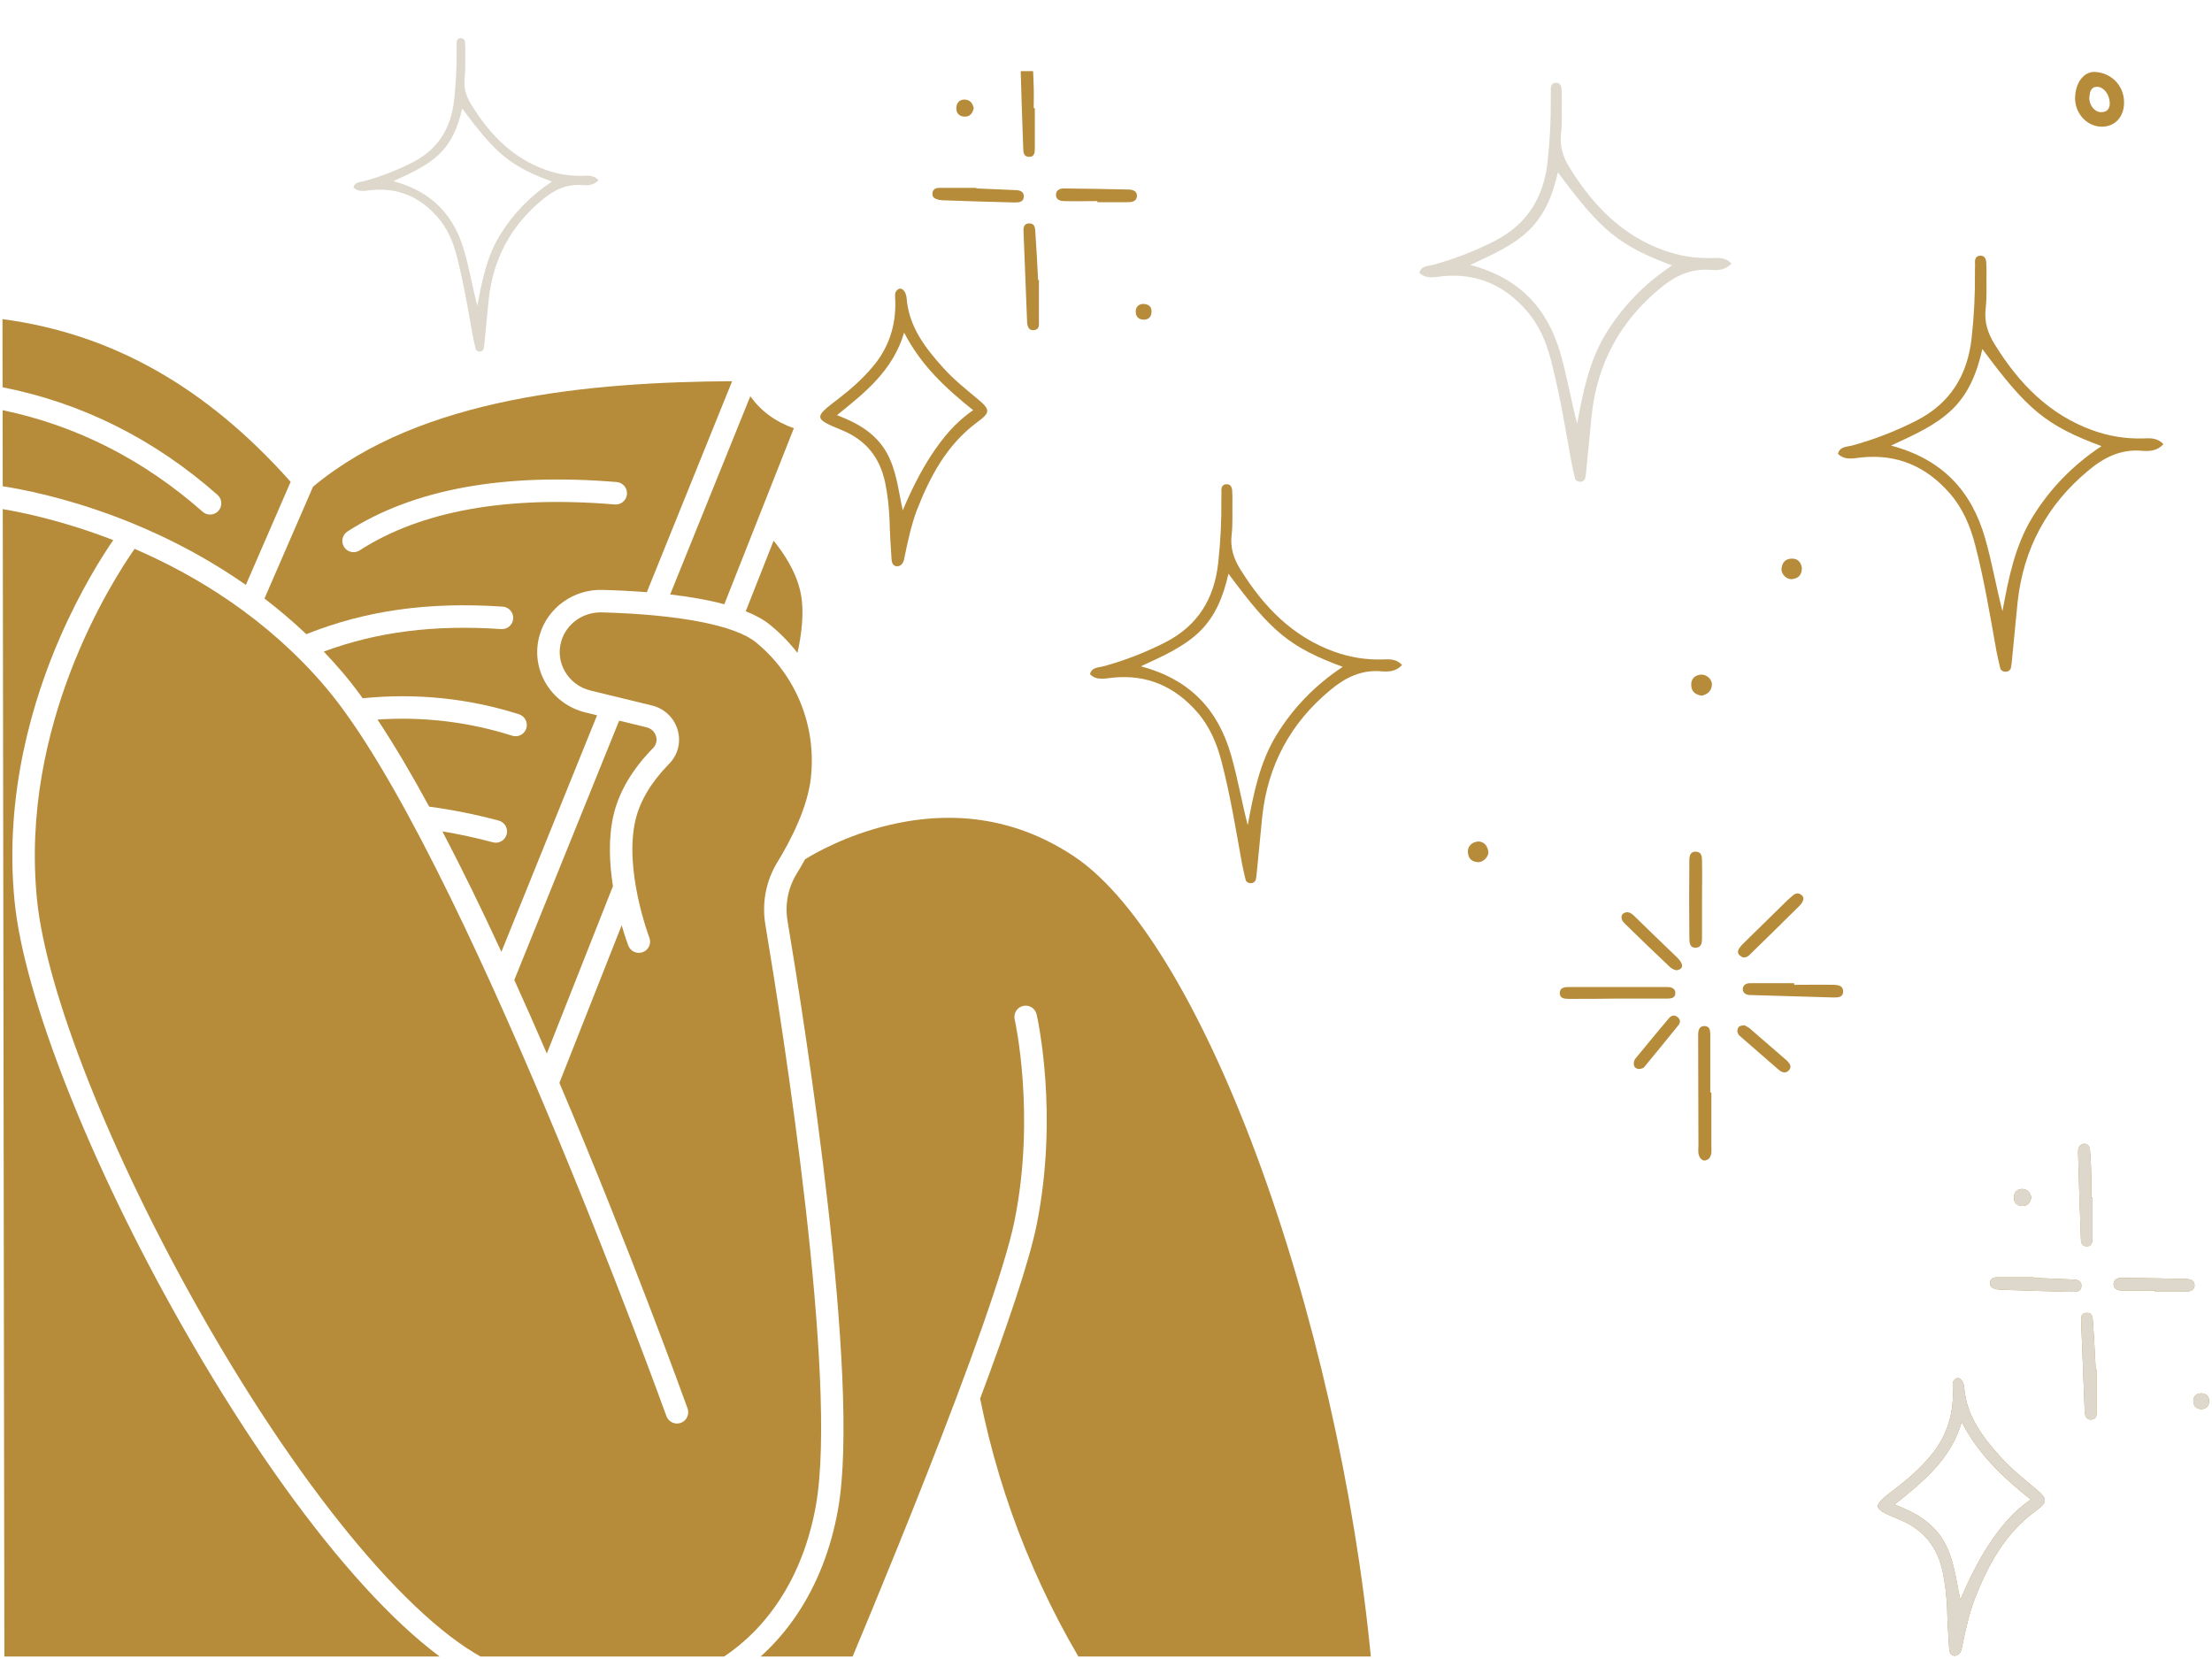 <svg xmlns="http://www.w3.org/2000/svg" xmlns:xlink="http://www.w3.org/1999/xlink" width="1200" zoomAndPan="magnify" viewBox="0 0 900 675" height="900" preserveAspectRatio="xMidYMid meet" version="1.2"><defs><clipPath id="f7e9739620"><path d="M 1 207 L 204 207 L 204 674 L 1 674 Z M 1 207 "/></clipPath><clipPath id="b0ba914031"><path d="M 289 332 L 559 332 L 559 674 L 289 674 Z M 289 332 "/></clipPath><clipPath id="ad3aca47a4"><path d="M 1 129.844 L 119 129.844 L 119 238 L 1 238 Z M 1 129.844 "/></clipPath><clipPath id="0a97a5f6e4"><path d="M 14 223 L 335 223 L 335 674 L 14 674 Z M 14 223 "/></clipPath><clipPath id="f53af6d5ca"><path d="M 597 29 L 899 29 L 899 673.73 L 597 673.73 Z M 597 29 "/></clipPath><clipPath id="4506da8317"><path d="M 571.852 28.938 L 720.133 28.938 L 720.133 201.93 L 571.852 201.93 Z M 571.852 28.938 "/></clipPath><clipPath id="a594c8c0d0"><path d="M 437.82 192.258 L 586.102 192.258 L 586.102 365.25 L 437.82 365.25 Z M 437.82 192.258 "/></clipPath><clipPath id="800f92a7ec"><path d="M 166.648 28.938 L 469 28.938 L 469 230.387 L 166.648 230.387 Z M 166.648 28.938 "/></clipPath><clipPath id="a7e89f49ad"><path d="M 139.324 11.773 L 255.402 11.773 L 255.402 148.074 L 139.324 148.074 Z M 139.324 11.773 "/></clipPath><clipPath id="78d15b1399"><path d="M 712.27 458.852 L 899 458.852 L 899 673.73 L 712.27 673.73 Z M 712.27 458.852 "/></clipPath></defs><g id="cce4b87a42"><path style=" stroke:none;fill-rule:nonzero;fill:#b68b3a;fill-opacity:1;" d="M 313.27 254.195 C 310.66 252.07 307.301 250.258 303.418 248.703 L 314.754 220.012 C 318.637 224.727 323.812 232.285 325.672 240.828 C 327.441 248.969 326.035 258.676 324.457 265.629 C 321.207 261.457 317.469 257.613 313.27 254.195 Z M 313.27 254.195 "/><path style=" stroke:none;fill-rule:nonzero;fill:#b68b3a;fill-opacity:1;" d="M 272.672 241.871 L 305.277 161.227 C 309.625 167.277 315.547 171.633 322.996 174.242 L 294.703 245.852 C 287.988 244.051 280.418 242.773 272.672 241.871 Z M 272.672 241.871 "/><path style=" stroke:none;fill-rule:nonzero;fill:#b68b3a;fill-opacity:1;" d="M 245.074 240.012 C 233.406 239.691 222.926 247.168 219.629 258.18 C 217.652 264.781 218.457 271.715 221.895 277.711 C 225.367 283.77 231.301 288.199 238.176 289.875 L 242.922 291.031 L 204.008 387.266 C 196.121 370.23 188.043 353.621 180 338.266 C 186.898 339.418 193.781 340.902 200.547 342.715 C 200.941 342.82 201.34 342.871 201.73 342.871 C 203.754 342.871 205.602 341.52 206.148 339.477 C 206.801 337.035 205.352 334.523 202.91 333.871 C 193.617 331.383 184.113 329.48 174.629 328.191 C 167.496 315.062 160.43 303.062 153.586 292.77 C 172.266 291.508 190.668 293.711 208.395 299.34 C 208.855 299.484 209.324 299.555 209.781 299.555 C 211.723 299.555 213.523 298.312 214.141 296.363 C 214.906 293.953 213.574 291.379 211.164 290.613 C 190.633 284.094 169.254 281.914 147.582 284.102 C 144.812 280.281 142.09 276.777 139.422 273.641 C 136.906 270.68 134.332 267.844 131.723 265.109 C 153.539 257.043 176.68 254.121 203.93 255.957 C 206.453 256.129 208.633 254.219 208.801 251.695 C 208.973 249.176 207.066 246.996 204.543 246.824 C 174.324 244.785 148.84 248.359 124.629 258.031 C 119.059 252.742 113.348 247.922 107.605 243.527 L 127.359 198.039 C 171.223 161.418 240.465 155.488 297.883 155.098 L 263.172 240.949 C 256.957 240.453 250.805 240.164 245.074 240.012 Z M 250.922 196.133 C 204.914 192.289 168.059 199.051 141.375 216.238 C 139.25 217.605 138.641 220.438 140.008 222.562 C 140.883 223.922 142.355 224.66 143.859 224.66 C 144.707 224.66 145.566 224.426 146.332 223.93 C 171.277 207.863 206.211 201.574 250.156 205.254 C 252.676 205.457 254.887 203.594 255.102 201.074 C 255.312 198.555 253.441 196.344 250.922 196.133 Z M 250.922 196.133 "/><path style=" stroke:none;fill-rule:nonzero;fill:#b68b3a;fill-opacity:1;" d="M 222.484 428.641 C 218.188 418.688 213.758 408.66 209.254 398.719 L 251.91 293.219 L 263.047 295.926 C 264.961 296.391 266.414 297.762 266.938 299.594 C 267.172 300.414 267.523 302.516 265.719 304.359 C 257.336 312.918 251.945 321.988 249.703 331.324 C 247.414 340.836 247.941 351.367 249.387 360.555 Z M 222.484 428.641 "/><g clip-rule="nonzero" clip-path="url(#f7e9739620)"><path style=" stroke:none;fill-rule:nonzero;fill:#b68b3a;fill-opacity:1;" d="M 24.559 258.996 C 13.637 283.969 1.543 322.961 5.953 366.934 C 9.848 405.719 36.531 473.324 73.934 539.168 C 118.125 616.965 164.902 671.816 199.059 685.898 C 200.465 686.477 201.863 687.027 203.262 687.559 L 1.801 687.559 L 1.121 207.145 C 9.168 208.492 25.906 211.941 46.07 219.754 C 41.363 226.613 32.746 240.273 24.559 258.996 Z M 24.559 258.996 "/></g><g clip-rule="nonzero" clip-path="url(#b0ba914031)"><path style=" stroke:none;fill-rule:nonzero;fill:#b68b3a;fill-opacity:1;" d="M 341.008 613.93 C 350.281 561.32 327.594 417.469 320.418 374.637 C 319.316 368.035 320.617 361.273 324.086 355.598 C 325.211 353.762 326.383 351.758 327.562 349.621 C 330.984 347.484 344.055 339.84 361.926 335.645 C 389.441 329.18 414.781 333.543 437.238 348.602 C 463.336 366.102 491.77 414.402 515.246 481.117 C 537.898 545.5 553.742 620.438 558.938 687.559 L 447.117 687.559 C 423.574 651.23 407.312 611.379 398.785 569.039 C 409.625 540.121 418.758 513.418 421.793 498.305 C 430.836 453.316 422.145 414.355 421.77 412.719 C 421.207 410.258 418.75 408.719 416.289 409.281 C 413.824 409.844 412.285 412.297 412.848 414.758 C 412.934 415.141 421.457 453.516 412.82 496.504 C 404.73 536.777 349.965 666.887 341.207 687.559 L 289.312 687.559 C 290.629 686.918 291.938 686.254 293.227 685.547 C 318.332 671.742 335.301 646.309 341.008 613.93 Z M 341.008 613.93 "/></g><g clip-rule="nonzero" clip-path="url(#ad3aca47a4)"><path style=" stroke:none;fill-rule:nonzero;fill:#b68b3a;fill-opacity:1;" d="M 1.047 157.566 L 1.008 129.844 C 45.52 135.738 83.941 157.453 118.246 196.047 L 100.031 237.992 C 80.887 224.602 61.848 215.758 46.664 210.078 C 25.629 202.215 8.656 199.004 1.105 197.848 L 1.062 166.891 C 31.082 173.141 58.441 187.023 82.449 208.219 C 83.316 208.984 84.398 209.363 85.473 209.363 C 86.742 209.363 88 208.84 88.906 207.816 C 90.578 205.922 90.398 203.027 88.504 201.355 C 62.789 178.652 33.379 163.949 1.047 157.566 Z M 1.047 157.566 "/></g><g clip-rule="nonzero" clip-path="url(#0a97a5f6e4)"><path style=" stroke:none;fill-rule:nonzero;fill:#b68b3a;fill-opacity:1;" d="M 81.891 534.648 C 45.066 469.828 18.836 403.637 15.059 366.02 C 7.965 295.305 45.367 236.754 54.766 223.312 C 79.828 234.137 108.695 251.613 132.449 279.566 C 187.176 343.98 270.309 573.848 271.141 576.164 C 271.812 578.027 273.57 579.191 275.445 579.191 C 275.961 579.191 276.484 579.102 276.996 578.918 C 279.375 578.062 280.609 575.441 279.754 573.062 C 278.008 568.215 256.078 507.578 227.605 440.586 L 252.941 376.465 C 254.324 381.266 255.504 384.375 255.652 384.762 C 256.559 387.121 259.203 388.297 261.566 387.391 C 263.926 386.484 265.102 383.836 264.195 381.477 C 264.09 381.203 253.719 353.762 258.602 333.465 C 260.453 325.762 265.051 318.121 272.258 310.762 C 275.844 307.102 277.145 301.988 275.738 297.078 C 274.301 292.043 270.363 288.285 265.211 287.031 L 240.34 280.98 C 235.828 279.883 232.098 277.105 229.836 273.16 C 227.656 269.367 227.148 264.977 228.398 260.805 C 230.512 253.746 237.242 248.984 244.832 249.16 C 276.223 250.004 299.062 254.426 307.492 261.293 C 323.805 274.574 332.199 295.137 329.941 316.293 C 328.641 328.496 321.793 341.809 316.281 350.824 C 311.66 358.379 309.926 367.375 311.395 376.145 C 318.508 418.617 341.016 561.168 331.996 612.34 C 326.781 641.938 311.445 665.086 288.82 677.523 C 264.691 690.785 234.859 690.758 202.547 677.438 C 170.695 664.305 124.465 609.594 81.891 534.648 Z M 81.891 534.648 "/></g><g clip-rule="nonzero" clip-path="url(#f53af6d5ca)"><path style=" stroke:none;fill-rule:nonzero;fill:#b68b3a;fill-opacity:1;" d="M 696.305 444.469 C 696.305 451.637 696.305 458.801 696.305 466.074 C 696.305 467.754 696.641 469.434 695.633 471 C 695.297 471.562 694.625 472.008 693.953 472.121 C 692.945 472.344 692.164 471.785 691.605 470.891 C 690.707 469.32 691.043 467.645 691.043 465.965 C 691.043 451.859 690.934 437.754 690.934 423.539 C 690.934 422.531 690.934 421.633 690.934 420.625 C 691.043 418.836 691.605 417.27 693.844 417.492 C 695.633 417.715 695.859 419.285 695.859 420.738 C 695.859 428.688 695.859 436.523 695.859 444.469 C 696.082 444.469 696.195 444.469 696.305 444.469 Z M 692.5 350.102 C 692.5 348.422 692.273 346.633 690.035 346.52 C 687.688 346.406 687.352 348.312 687.352 349.992 C 687.238 360.512 687.238 371.035 687.352 381.559 C 687.352 383.461 687.461 385.812 690.148 385.59 C 692.273 385.477 692.5 383.461 692.5 381.781 C 692.5 376.52 692.5 371.258 692.5 366 C 692.5 360.625 692.609 355.363 692.5 350.102 Z M 850.898 487.234 C 850.898 484.324 851.012 481.523 850.898 478.613 C 850.789 475.031 850.676 471.449 850.34 467.867 C 850.227 466.41 849.219 465.066 847.543 465.402 C 846.422 465.629 845.637 466.746 845.527 468.09 C 845.527 468.539 845.527 469.098 845.527 469.547 C 845.863 480.965 846.199 492.496 846.645 503.914 C 846.645 505.367 846.98 506.934 848.773 507.047 C 851.125 507.27 851.348 505.48 851.348 503.688 C 851.348 498.203 851.348 492.719 851.348 487.234 C 851.125 487.234 851.012 487.234 850.898 487.234 Z M 730 400.027 C 724.066 400.027 718.023 400.027 712.09 400.027 C 710.41 400.027 709.18 400.812 709.066 402.379 C 709.066 403.945 710.41 404.844 711.977 404.844 C 723.395 405.18 734.812 405.516 746.344 405.852 C 748.137 405.852 749.926 405.625 749.926 403.387 C 749.926 401.148 748.137 400.812 746.457 400.699 C 740.973 400.59 735.484 400.699 730 400.699 C 730 400.477 730 400.254 730 400.027 Z M 852.691 557.199 C 852.355 550.707 852.02 544.324 851.57 537.832 C 851.461 536.152 851.461 534.137 849.109 534.137 C 846.758 534.137 846.645 536.039 846.758 537.719 C 847.207 549.922 847.766 562.125 848.211 574.324 C 848.324 576.117 848.883 577.797 851.012 577.57 C 853.363 577.348 853.027 575.332 853.027 573.652 C 853.027 568.168 853.027 562.684 853.027 557.199 C 852.914 557.199 852.801 557.199 852.691 557.199 Z M 658.355 406.297 C 665.074 406.297 671.68 406.297 678.395 406.297 C 679.852 406.297 681.527 406.074 681.641 404.281 C 681.754 402.156 680.184 401.598 678.281 401.598 C 664.961 401.598 651.527 401.598 638.207 401.598 C 636.414 401.598 634.625 401.934 634.625 404.059 C 634.625 406.297 636.641 406.41 638.32 406.41 C 644.922 406.41 651.641 406.41 658.355 406.297 C 658.355 406.41 658.355 406.297 658.355 406.297 Z M 827.504 519.695 C 822.465 519.695 817.43 519.695 812.391 519.695 C 810.824 519.695 809.594 520.48 809.703 522.27 C 809.703 523.727 810.934 524.176 812.168 524.512 C 812.613 524.621 813.062 524.621 813.621 524.734 C 823.473 525.07 833.211 525.406 843.062 525.629 C 844.855 525.629 846.758 525.52 846.871 523.277 C 846.98 521.152 845.191 520.594 843.398 520.594 C 838.137 520.367 832.875 520.145 827.613 519.922 C 827.504 519.809 827.504 519.695 827.504 519.695 Z M 876.758 525.52 C 880.789 525.52 884.93 525.52 888.961 525.52 C 890.641 525.52 892.543 525.406 892.879 523.277 C 893.102 521.039 891.422 520.48 889.633 520.367 C 880.789 520.145 871.945 520.031 863.102 519.922 C 861.535 519.922 860.191 520.594 859.965 522.16 C 859.742 524.398 861.535 525.07 863.215 525.07 C 867.691 525.184 872.281 525.07 876.871 525.07 C 876.758 525.293 876.758 525.406 876.758 525.52 Z M 712.312 388.051 C 719.031 381.559 725.633 374.953 732.238 368.461 C 732.574 368.125 732.91 367.789 733.133 367.34 C 733.805 366.223 734.141 365.102 733.023 364.207 C 732.016 363.312 730.785 363.312 729.777 364.094 C 728.883 364.766 727.984 365.664 727.09 366.445 C 721.492 371.93 715.785 377.527 710.188 383.016 C 709.18 384.02 708.059 385.027 707.387 386.262 C 706.605 387.938 707.723 388.836 709.066 389.508 C 710.523 389.73 711.531 388.945 712.312 388.051 Z M 659.922 374.172 C 660.148 374.844 660.707 375.402 661.156 375.848 C 667.09 381.672 673.133 387.492 679.18 393.199 C 679.852 393.871 680.633 394.32 681.527 394.656 C 682.09 394.879 682.984 394.656 683.543 394.32 C 684.551 393.762 684.551 392.641 684.102 391.855 C 683.77 391.074 683.098 390.289 682.426 389.617 C 676.602 384.02 670.781 378.426 664.961 372.715 C 664.066 371.82 663.172 371.148 661.828 371.148 C 660.148 371.484 659.363 372.379 659.922 374.172 Z M 707.051 418.613 C 706.605 419.844 707.164 420.961 708.172 421.746 C 713.32 426.223 718.582 430.812 723.73 435.293 C 725.188 436.523 726.867 436.859 728.098 435.18 C 729.105 433.723 727.984 432.492 726.977 431.484 C 721.941 427.121 716.902 422.754 711.867 418.387 C 711.195 417.828 710.297 417.492 709.852 417.156 C 708.172 417.27 707.387 417.492 707.051 418.613 Z M 668.879 434.285 C 673.582 428.574 678.281 422.867 682.871 417.156 C 683.656 416.148 683.879 415.031 682.762 414.023 C 681.418 412.789 680.184 413.016 679.066 414.246 C 674.477 419.73 669.887 425.215 665.41 430.703 C 664.961 431.262 664.738 432.047 664.738 432.715 C 664.738 434.059 665.41 434.844 666.977 434.957 C 667.535 434.844 668.43 434.73 668.879 434.285 Z M 597.234 346.633 C 597.348 349.207 598.691 350.551 601.152 350.773 C 603.504 350.996 605.969 348.422 605.52 346.184 C 605.07 343.945 603.727 342.379 601.379 342.379 C 598.801 342.602 597.125 344.395 597.234 346.633 Z M 728.992 227.301 C 726.418 227.301 725.074 228.98 724.852 231.332 C 724.629 233.68 727.09 236.031 729.441 235.586 C 731.902 235.25 733.133 233.68 733.133 231.105 C 732.801 228.754 731.457 227.188 728.992 227.301 Z M 696.527 278.57 C 696.641 276.219 694.066 274.094 691.605 274.539 C 689.027 274.988 687.91 276.668 688.133 279.129 C 688.355 281.703 690.148 282.711 692.387 283.047 C 694.852 282.488 696.418 281.031 696.527 278.57 Z M 822.691 483.762 C 820.785 483.762 819.555 484.996 819.441 486.898 C 819.219 489.137 820.449 490.59 822.691 490.703 C 824.93 490.816 826.047 489.359 826.496 487.234 C 826.047 485.219 824.93 483.762 822.691 483.762 Z M 896.012 566.938 C 894.109 566.715 892.652 567.719 892.43 569.512 C 892.207 571.637 893.215 573.207 895.566 573.316 C 897.578 573.316 898.586 572.309 898.812 570.52 C 899.035 568.281 897.914 567.16 896.012 566.938 Z M 872.059 178.383 C 865.004 178.605 858.176 177.484 851.57 175.133 C 833.773 168.754 821.457 155.992 811.719 140.32 C 808.809 135.73 807.242 131.027 807.914 125.434 C 808.473 120.73 808.137 115.805 808.25 110.992 C 808.25 109.535 808.25 108.082 808.137 106.625 C 808.023 105.059 807.242 103.828 805.449 104.051 C 804.105 104.164 803.547 105.281 803.547 106.625 C 803.66 107.855 803.547 108.977 803.547 110.207 C 803.66 119.387 803.211 128.453 802.203 137.523 C 800.523 152.746 793.473 164.164 779.59 171.215 C 771.195 175.469 762.574 178.828 753.508 181.293 C 751.383 181.852 748.582 181.629 747.801 184.648 C 750.711 187.449 754.18 186.441 757.426 186.105 C 771.98 184.648 783.734 189.801 793.25 200.656 C 798.621 206.816 801.645 213.98 803.66 221.816 C 807.352 236.031 809.703 250.473 812.277 264.801 C 812.727 267.152 813.285 269.504 813.848 271.855 C 814.07 272.859 815.078 273.309 816.086 273.309 C 817.094 273.309 817.988 272.637 818.211 271.629 C 818.438 270.512 818.547 269.277 818.66 268.047 C 819.441 260.434 820.113 252.711 820.898 245.098 C 823.25 223.27 832.875 205.359 849.781 191.367 C 856.047 186.105 862.988 182.637 871.496 183.418 C 874.52 183.641 877.652 183.531 880.23 180.73 C 877.766 178.047 874.742 178.27 872.059 178.383 Z M 794.145 166.738 C 800.973 160.133 804.332 151.852 806.57 142 C 824.93 166.852 832.539 173.121 855.043 181.516 C 843.398 189.238 833.996 198.867 826.832 210.621 C 819.777 222.262 817.203 235.359 814.742 248.68 C 812.168 238.719 810.488 228.754 807.688 219.016 C 802.203 199.875 790.449 186.887 769.406 181.293 C 778.809 176.926 787.316 173.23 794.145 166.738 Z M 798.398 669.59 C 799.742 663.207 801.086 656.941 803.324 650.895 C 808.695 637.125 815.523 624.254 827.727 615.184 C 833.211 611.156 833.438 610.035 828.176 605.668 C 823.359 601.641 818.438 597.723 814.293 593.133 C 806.793 584.848 800.078 576.227 799.18 564.473 C 799.07 563.578 798.844 562.57 798.285 561.789 C 797.727 561.004 796.832 560.332 795.824 560.891 C 795.262 561.227 794.703 561.898 794.59 562.461 C 794.367 563.578 794.59 564.809 794.59 566.043 C 794.816 576.004 791.793 584.961 785.301 592.57 C 781.27 597.387 776.57 601.527 771.645 605.332 C 761.344 613.168 761.234 613.504 772.988 618.32 C 782.727 622.348 788.324 629.512 790.449 639.59 C 791.457 644.516 792.016 649.551 792.242 654.59 C 792.352 659.852 792.688 665.113 793.023 670.371 C 793.137 671.828 793.25 673.281 795.152 673.73 C 797.727 673.508 798.062 671.492 798.398 669.59 Z M 798.176 578.578 C 805.113 592.012 814.965 601.078 826.273 610.148 C 818.996 615.074 813.848 621.453 809.258 628.395 C 804.668 635.445 800.973 642.945 797.613 650.895 C 795.824 642.945 795.152 634.773 791.121 627.5 C 786.754 619.773 779.703 615.52 770.859 612.16 C 782.391 602.871 793.586 594.027 798.176 578.578 Z M 852.578 29.273 C 847.988 28.938 844.406 33.527 844.293 39.793 C 844.184 46.289 849.332 51.66 855.379 51.551 C 860.75 51.438 864.332 47.297 864.219 41.473 C 864.109 34.645 858.961 29.719 852.578 29.273 Z M 850.117 39.348 C 850.34 37.555 850.562 35.43 853.137 35.316 C 855.824 35.207 858.512 38.453 858.398 42.48 C 858.289 44.047 857.391 45.84 854.594 45.617 C 852.02 45.504 849.781 42.371 850.117 39.348 Z M 850.117 39.348 "/></g><g clip-rule="nonzero" clip-path="url(#4506da8317)"><path style=" stroke:none;fill-rule:nonzero;fill:#ddd8cb;fill-opacity:1;" d="M 528.125 360.145 C 528.125 367.016 528.125 373.883 528.125 380.859 C 528.125 382.473 528.449 384.082 527.484 385.582 C 527.16 386.121 526.516 386.551 525.871 386.656 C 524.906 386.871 524.156 386.336 523.617 385.477 C 522.758 383.973 523.082 382.363 523.082 380.754 C 523.082 367.227 522.973 353.703 522.973 340.07 C 522.973 339.105 522.973 338.246 522.973 337.281 C 523.082 335.562 523.617 334.059 525.766 334.273 C 527.484 334.488 527.695 335.992 527.695 337.387 C 527.695 345.008 527.695 352.523 527.695 360.145 C 527.91 360.145 528.02 360.145 528.125 360.145 Z M 524.477 269.656 C 524.477 268.043 524.262 266.328 522.117 266.219 C 519.859 266.113 519.539 267.938 519.539 269.547 C 519.434 279.637 519.434 289.727 519.539 299.816 C 519.539 301.645 519.648 303.898 522.223 303.684 C 524.262 303.574 524.477 301.645 524.477 300.031 C 524.477 294.988 524.477 289.941 524.477 284.898 C 524.477 279.746 524.586 274.699 524.477 269.656 Z M 676.363 401.148 C 676.363 398.359 676.473 395.676 676.363 392.883 C 676.258 389.449 676.152 386.012 675.828 382.578 C 675.723 381.184 674.754 379.895 673.145 380.215 C 672.07 380.43 671.32 381.504 671.211 382.793 C 671.211 383.223 671.211 383.758 671.211 384.188 C 671.535 395.137 671.855 406.195 672.285 417.141 C 672.285 418.539 672.609 420.039 674.324 420.148 C 676.578 420.363 676.793 418.645 676.793 416.926 C 676.793 411.668 676.793 406.406 676.793 401.148 C 676.578 401.148 676.473 401.148 676.363 401.148 Z M 560.438 317.531 C 554.746 317.531 548.949 317.531 543.262 317.531 C 541.652 317.531 540.473 318.281 540.363 319.785 C 540.363 321.285 541.652 322.145 543.156 322.145 C 554.102 322.469 565.051 322.789 576.109 323.109 C 577.824 323.109 579.543 322.895 579.543 320.75 C 579.543 318.602 577.824 318.281 576.215 318.172 C 570.957 318.066 565.695 318.172 560.438 318.172 C 560.438 317.957 560.438 317.742 560.438 317.531 Z M 678.082 468.238 C 677.762 462.012 677.438 455.891 677.008 449.668 C 676.902 448.059 676.902 446.125 674.648 446.125 C 672.395 446.125 672.285 447.949 672.395 449.559 C 672.824 461.258 673.359 472.961 673.789 484.66 C 673.895 486.379 674.434 487.988 676.473 487.773 C 678.727 487.559 678.406 485.625 678.406 484.016 C 678.406 478.758 678.406 473.496 678.406 468.238 C 678.297 468.238 678.191 468.238 678.082 468.238 Z M 491.738 323.539 C 498.18 323.539 504.512 323.539 510.953 323.539 C 512.348 323.539 513.957 323.324 514.066 321.609 C 514.172 319.57 512.668 319.031 510.844 319.031 C 498.07 319.031 485.191 319.031 472.418 319.031 C 470.699 319.031 468.98 319.355 468.98 321.395 C 468.98 323.539 470.914 323.648 472.523 323.648 C 478.855 323.648 485.297 323.648 491.738 323.539 C 491.738 323.648 491.738 323.539 491.738 323.539 Z M 653.93 432.277 C 649.102 432.277 644.27 432.277 639.441 432.277 C 637.938 432.277 636.758 433.027 636.863 434.746 C 636.863 436.141 638.043 436.57 639.227 436.895 C 639.656 437 640.082 437 640.621 437.109 C 650.066 437.43 659.406 437.75 668.852 437.965 C 670.57 437.965 672.395 437.859 672.5 435.711 C 672.609 433.672 670.891 433.137 669.172 433.137 C 664.129 432.922 659.082 432.707 654.039 432.492 C 653.93 432.387 653.93 432.277 653.93 432.277 Z M 701.16 437.859 C 705.023 437.859 708.996 437.859 712.859 437.859 C 714.473 437.859 716.297 437.75 716.617 435.711 C 716.832 433.566 715.223 433.027 713.504 432.922 C 705.023 432.707 696.547 432.598 688.066 432.492 C 686.562 432.492 685.273 433.137 685.059 434.641 C 684.844 436.785 686.562 437.43 688.172 437.43 C 692.465 437.539 696.867 437.43 701.27 437.43 C 701.16 437.645 701.16 437.75 701.16 437.859 Z M 543.477 306.043 C 549.918 299.816 556.25 293.484 562.582 287.258 C 562.906 286.938 563.227 286.613 563.441 286.188 C 564.086 285.113 564.406 284.039 563.336 283.18 C 562.367 282.32 561.188 282.32 560.223 283.074 C 559.363 283.715 558.504 284.574 557.645 285.328 C 552.277 290.586 546.805 295.953 541.438 301.215 C 540.473 302.18 539.398 303.145 538.754 304.328 C 538.004 305.938 539.074 306.797 540.363 307.438 C 541.758 307.652 542.727 306.902 543.477 306.043 Z M 493.242 292.734 C 493.457 293.379 493.992 293.914 494.422 294.344 C 500.109 299.926 505.906 305.508 511.703 310.98 C 512.348 311.625 513.098 312.055 513.957 312.375 C 514.496 312.59 515.352 312.375 515.891 312.055 C 516.855 311.52 516.855 310.445 516.426 309.695 C 516.105 308.941 515.461 308.191 514.816 307.547 C 509.234 302.18 503.652 296.812 498.07 291.34 C 497.211 290.48 496.352 289.836 495.066 289.836 C 493.457 290.156 492.703 291.016 493.242 292.734 Z M 538.43 335.348 C 538 336.527 538.539 337.602 539.504 338.355 C 544.441 342.648 549.488 347.047 554.426 351.344 C 555.82 352.523 557.43 352.844 558.613 351.234 C 559.578 349.84 558.504 348.66 557.539 347.691 C 552.707 343.508 547.879 339.32 543.047 335.133 C 542.402 334.598 541.543 334.273 541.113 333.953 C 539.504 334.059 538.754 334.273 538.43 335.348 Z M 501.828 350.375 C 506.336 344.902 510.844 339.426 515.246 333.953 C 515.996 332.988 516.211 331.914 515.137 330.945 C 513.852 329.766 512.668 329.98 511.598 331.16 C 507.195 336.422 502.793 341.68 498.5 346.941 C 498.07 347.477 497.855 348.23 497.855 348.875 C 497.855 350.16 498.5 350.914 500.004 351.02 C 500.539 350.914 501.398 350.805 501.828 350.375 Z M 433.129 266.328 C 433.238 268.797 434.523 270.086 436.887 270.301 C 439.141 270.516 441.5 268.043 441.074 265.898 C 440.645 263.75 439.355 262.25 437.102 262.25 C 434.633 262.465 433.023 264.18 433.129 266.328 Z M 559.469 151.902 C 557 151.902 555.715 153.512 555.5 155.766 C 555.285 158.02 557.645 160.273 559.898 159.844 C 562.262 159.523 563.441 158.02 563.441 155.551 C 563.121 153.297 561.832 151.793 559.469 151.902 Z M 528.34 201.062 C 528.449 198.809 525.98 196.77 523.617 197.199 C 521.148 197.629 520.074 199.238 520.289 201.602 C 520.504 204.07 522.223 205.035 524.371 205.359 C 526.73 204.82 528.234 203.426 528.34 201.062 Z M 649.316 397.82 C 647.492 397.82 646.309 399 646.203 400.828 C 645.988 402.973 647.168 404.367 649.316 404.477 C 651.461 404.582 652.535 403.188 652.965 401.148 C 652.535 399.215 651.461 397.82 649.316 397.82 Z M 719.625 477.574 C 717.801 477.359 716.402 478.328 716.188 480.043 C 715.973 482.082 716.941 483.586 719.195 483.695 C 721.125 483.695 722.094 482.727 722.309 481.012 C 722.523 478.863 721.449 477.789 719.625 477.574 Z M 696.652 104.992 C 689.891 105.207 683.344 104.133 677.008 101.879 C 659.941 95.762 648.133 83.523 638.797 68.496 C 636.004 64.098 634.504 59.586 635.145 54.219 C 635.684 49.711 635.359 44.988 635.469 40.375 C 635.469 38.977 635.469 37.582 635.359 36.188 C 635.254 34.684 634.504 33.504 632.785 33.719 C 631.496 33.824 630.961 34.898 630.961 36.188 C 631.066 37.367 630.961 38.441 630.961 39.621 C 631.066 48.426 630.637 57.117 629.672 65.812 C 628.062 80.41 621.301 91.359 607.988 98.125 C 599.938 102.203 591.672 105.422 582.977 107.785 C 580.938 108.32 578.254 108.105 577.504 111.004 C 580.293 113.688 583.621 112.723 586.734 112.398 C 600.688 111.004 611.961 115.941 621.086 126.355 C 626.238 132.258 629.137 139.129 631.066 146.641 C 634.609 160.273 636.863 174.121 639.332 187.859 C 639.762 190.113 640.297 192.367 640.836 194.625 C 641.051 195.59 642.016 196.02 642.98 196.02 C 643.949 196.02 644.809 195.375 645.02 194.41 C 645.234 193.336 645.344 192.156 645.449 190.973 C 646.203 183.676 646.848 176.27 647.598 168.969 C 649.852 148.035 659.082 130.863 675.293 117.445 C 681.305 112.398 687.957 109.07 696.117 109.824 C 699.016 110.039 702.02 109.93 704.488 107.246 C 702.129 104.672 699.23 104.887 696.652 104.992 Z M 621.941 93.828 C 628.492 87.496 631.711 79.555 633.859 70.105 C 651.461 93.938 658.762 99.949 680.336 108 C 669.172 115.406 660.156 124.637 653.285 135.906 C 646.523 147.07 644.055 159.629 641.695 172.402 C 639.227 162.852 637.613 153.297 634.93 143.957 C 629.672 125.602 618.402 113.152 598.219 107.785 C 607.238 103.598 615.395 100.055 621.941 93.828 Z M 626.023 576.008 C 627.309 569.891 628.598 563.879 630.746 558.082 C 635.898 544.879 642.445 532.535 654.145 523.84 C 659.406 519.977 659.621 518.902 654.574 514.715 C 649.961 510.852 645.234 507.094 641.266 502.695 C 634.074 494.75 627.633 486.484 626.773 475.215 C 626.668 474.355 626.453 473.391 625.914 472.637 C 625.379 471.887 624.52 471.242 623.555 471.777 C 623.016 472.102 622.48 472.746 622.371 473.281 C 622.156 474.355 622.371 475.535 622.371 476.715 C 622.586 486.27 619.688 494.859 613.465 502.156 C 609.598 506.773 605.09 510.742 600.367 514.395 C 590.492 521.906 590.383 522.23 601.656 526.844 C 610.996 530.711 616.359 537.578 618.402 547.238 C 619.367 551.965 619.902 556.793 620.117 561.625 C 620.227 566.668 620.547 571.715 620.871 576.758 C 620.977 578.156 621.086 579.551 622.91 579.98 C 625.379 579.766 625.699 577.832 626.023 576.008 Z M 625.809 488.738 C 632.461 501.621 641.91 510.316 652.75 519.008 C 645.773 523.734 640.836 529.852 636.434 536.508 C 632.031 543.27 628.492 550.461 625.27 558.082 C 623.555 550.461 622.91 542.625 619.043 535.648 C 614.859 528.242 608.098 524.16 599.617 520.941 C 610.672 512.031 621.406 503.551 625.809 488.738 Z M 677.977 -37.984 C 673.574 -38.309 670.141 -33.906 670.031 -27.895 C 669.926 -21.668 674.863 -16.516 680.66 -16.625 C 685.812 -16.73 689.246 -20.703 689.141 -26.285 C 689.031 -32.832 684.094 -37.555 677.977 -37.984 Z M 675.613 -28.324 C 675.828 -30.043 676.043 -32.082 678.512 -32.188 C 681.09 -32.297 683.664 -29.184 683.559 -25.32 C 683.449 -23.816 682.59 -22.098 679.906 -22.312 C 677.438 -22.422 675.293 -25.426 675.613 -28.324 Z M 675.613 -28.324 "/></g><g clip-rule="nonzero" clip-path="url(#a594c8c0d0)"><path style=" stroke:none;fill-rule:nonzero;fill:#b68b3a;fill-opacity:1;" d="M 394.098 523.465 C 394.098 530.336 394.098 537.203 394.098 544.18 C 394.098 545.793 394.418 547.402 393.453 548.906 C 393.129 549.441 392.488 549.871 391.844 549.977 C 390.875 550.191 390.125 549.656 389.59 548.797 C 388.73 547.293 389.051 545.684 389.051 544.074 C 389.051 530.551 388.945 517.023 388.945 503.391 C 388.945 502.426 388.945 501.566 388.945 500.602 C 389.051 498.883 389.59 497.379 391.734 497.594 C 393.453 497.809 393.668 499.312 393.668 500.707 C 393.668 508.328 393.668 515.844 393.668 523.465 C 393.883 523.465 393.988 523.465 394.098 523.465 Z M 390.445 432.977 C 390.445 431.367 390.23 429.648 388.086 429.539 C 385.832 429.434 385.508 431.258 385.508 432.867 C 385.402 442.957 385.402 453.047 385.508 463.137 C 385.508 464.965 385.617 467.219 388.191 467.004 C 390.23 466.895 390.445 464.965 390.445 463.352 C 390.445 458.309 390.445 453.262 390.445 448.219 C 390.445 443.066 390.555 438.02 390.445 432.977 Z M 542.336 564.469 C 542.336 561.68 542.441 558.996 542.336 556.203 C 542.227 552.77 542.121 549.332 541.797 545.898 C 541.691 544.504 540.727 543.215 539.113 543.539 C 538.043 543.754 537.289 544.824 537.184 546.113 C 537.184 546.543 537.184 547.078 537.184 547.508 C 537.504 558.457 537.828 569.516 538.258 580.461 C 538.258 581.859 538.578 583.359 540.297 583.469 C 542.551 583.684 542.766 581.965 542.766 580.25 C 542.766 574.988 542.766 569.73 542.766 564.469 C 542.551 564.469 542.441 564.469 542.336 564.469 Z M 426.406 480.852 C 420.719 480.852 414.922 480.852 409.23 480.852 C 407.621 480.852 406.441 481.602 406.332 483.105 C 406.332 484.605 407.621 485.465 409.125 485.465 C 420.074 485.789 431.023 486.109 442.078 486.434 C 443.797 486.434 445.512 486.219 445.512 484.07 C 445.512 481.922 443.797 481.602 442.188 481.492 C 436.926 481.387 431.668 481.492 426.406 481.492 C 426.406 481.277 426.406 481.066 426.406 480.852 Z M 544.055 631.559 C 543.73 625.332 543.41 619.215 542.98 612.988 C 542.871 611.379 542.871 609.445 540.617 609.445 C 538.363 609.445 538.258 611.27 538.363 612.879 C 538.793 624.582 539.328 636.281 539.758 647.98 C 539.867 649.699 540.402 651.309 542.441 651.094 C 544.695 650.879 544.375 648.945 544.375 647.336 C 544.375 642.078 544.375 636.816 544.375 631.559 C 544.266 631.559 544.16 631.559 544.055 631.559 Z M 357.707 486.859 C 364.148 486.859 370.48 486.859 376.922 486.859 C 378.316 486.859 379.926 486.645 380.035 484.93 C 380.141 482.891 378.641 482.352 376.816 482.352 C 364.039 482.352 351.16 482.352 338.387 482.352 C 336.668 482.352 334.953 482.676 334.953 484.715 C 334.953 486.859 336.883 486.969 338.492 486.969 C 344.828 486.969 351.266 486.969 357.707 486.859 C 357.707 486.969 357.707 486.859 357.707 486.859 Z M 519.902 595.598 C 515.07 595.598 510.238 595.598 505.41 595.598 C 503.906 595.598 502.727 596.348 502.832 598.066 C 502.832 599.461 504.016 599.891 505.195 600.215 C 505.625 600.32 506.055 600.32 506.59 600.43 C 516.035 600.75 525.375 601.074 534.82 601.285 C 536.539 601.285 538.363 601.18 538.473 599.031 C 538.578 596.992 536.859 596.457 535.145 596.457 C 530.098 596.242 525.055 596.027 520.008 595.812 C 519.902 595.707 519.902 595.598 519.902 595.598 Z M 567.133 601.18 C 570.996 601.18 574.969 601.18 578.832 601.18 C 580.441 601.18 582.266 601.074 582.59 599.031 C 582.805 596.887 581.191 596.348 579.477 596.242 C 570.996 596.027 562.516 595.922 554.035 595.812 C 552.531 595.812 551.246 596.457 551.031 597.961 C 550.816 600.105 552.531 600.75 554.145 600.75 C 558.438 600.859 562.836 600.75 567.238 600.75 C 567.133 600.965 567.133 601.074 567.133 601.18 Z M 409.445 469.363 C 415.887 463.137 422.219 456.805 428.555 450.578 C 428.875 450.258 429.199 449.934 429.41 449.508 C 430.055 448.434 430.379 447.359 429.305 446.5 C 428.34 445.641 427.156 445.641 426.191 446.395 C 425.332 447.039 424.473 447.895 423.617 448.648 C 418.25 453.906 412.773 459.273 407.406 464.535 C 406.441 465.5 405.367 466.465 404.723 467.648 C 403.973 469.258 405.047 470.117 406.332 470.762 C 407.73 470.973 408.695 470.223 409.445 469.363 Z M 359.211 456.055 C 359.426 456.699 359.961 457.234 360.391 457.664 C 366.082 463.246 371.875 468.828 377.672 474.301 C 378.316 474.945 379.07 475.375 379.926 475.699 C 380.465 475.914 381.324 475.699 381.859 475.375 C 382.824 474.84 382.824 473.766 382.395 473.016 C 382.074 472.262 381.43 471.512 380.785 470.867 C 375.203 465.5 369.621 460.133 364.039 454.66 C 363.184 453.801 362.324 453.156 361.035 453.156 C 359.426 453.477 358.676 454.336 359.211 456.055 Z M 404.402 498.668 C 403.973 499.848 404.508 500.922 405.477 501.676 C 410.414 505.969 415.457 510.367 420.395 514.664 C 421.789 515.844 423.402 516.164 424.582 514.555 C 425.547 513.16 424.473 511.98 423.508 511.012 C 418.68 506.828 413.848 502.641 409.016 498.453 C 408.375 497.918 407.516 497.594 407.086 497.273 C 405.477 497.379 404.723 497.594 404.402 498.668 Z M 367.797 513.695 C 372.305 508.223 376.816 502.746 381.215 497.273 C 381.969 496.309 382.184 495.234 381.109 494.27 C 379.82 493.086 378.641 493.301 377.566 494.48 C 373.164 499.742 368.766 505 364.469 510.262 C 364.039 510.797 363.828 511.551 363.828 512.195 C 363.828 513.48 364.469 514.234 365.973 514.34 C 366.512 514.234 367.367 514.125 367.797 513.695 Z M 299.098 429.648 C 299.207 432.117 300.496 433.406 302.855 433.621 C 305.109 433.836 307.473 431.367 307.043 429.219 C 306.613 427.07 305.324 425.57 303.07 425.57 C 300.602 425.785 298.992 427.5 299.098 429.648 Z M 425.441 315.223 C 422.973 315.223 421.684 316.832 421.469 319.086 C 421.254 321.34 423.617 323.594 425.871 323.164 C 428.23 322.844 429.41 321.34 429.41 318.871 C 429.09 316.617 427.801 315.113 425.441 315.223 Z M 394.312 364.383 C 394.418 362.129 391.949 360.09 389.59 360.52 C 387.121 360.949 386.047 362.559 386.262 364.922 C 386.477 367.391 388.191 368.355 390.34 368.68 C 392.703 368.141 394.203 366.746 394.312 364.383 Z M 515.285 561.141 C 513.461 561.141 512.281 562.32 512.172 564.148 C 511.957 566.293 513.137 567.688 515.285 567.797 C 517.434 567.902 518.504 566.508 518.934 564.469 C 518.504 562.535 517.434 561.141 515.285 561.141 Z M 585.594 640.895 C 583.77 640.68 582.375 641.648 582.16 643.363 C 581.945 645.406 582.91 646.906 585.164 647.016 C 587.098 647.016 588.062 646.047 588.277 644.332 C 588.492 642.184 587.418 641.109 585.594 640.895 Z M 562.621 268.312 C 555.859 268.527 549.312 267.453 542.98 265.199 C 525.91 259.082 514.105 246.844 504.766 231.816 C 501.977 227.418 500.473 222.91 501.117 217.543 C 501.652 213.031 501.332 208.309 501.438 203.695 C 501.438 202.297 501.438 200.902 501.332 199.508 C 501.223 198.004 500.473 196.824 498.754 197.039 C 497.465 197.145 496.93 198.219 496.93 199.508 C 497.039 200.688 496.93 201.762 496.93 202.941 C 497.039 211.746 496.609 220.438 495.641 229.133 C 494.031 243.734 487.27 254.68 473.957 261.445 C 465.906 265.523 457.645 268.742 448.949 271.105 C 446.91 271.641 444.227 271.426 443.473 274.324 C 446.266 277.008 449.594 276.043 452.707 275.719 C 466.66 274.324 477.93 279.262 487.055 289.676 C 492.207 295.578 495.105 302.449 497.039 309.961 C 500.578 323.594 502.832 337.441 505.301 351.18 C 505.73 353.434 506.27 355.691 506.805 357.945 C 507.02 358.91 507.984 359.34 508.953 359.34 C 509.918 359.34 510.777 358.695 510.992 357.73 C 511.207 356.656 511.312 355.477 511.422 354.293 C 512.172 346.996 512.816 339.59 513.566 332.289 C 515.82 311.359 525.055 294.184 541.262 280.766 C 547.273 275.719 553.93 272.395 562.086 273.145 C 564.984 273.359 567.988 273.25 570.457 270.566 C 568.098 267.992 565.199 268.207 562.621 268.312 Z M 487.914 257.148 C 494.461 250.816 497.68 242.875 499.828 233.426 C 517.434 257.258 524.73 263.27 546.309 271.32 C 535.145 278.727 526.125 287.957 519.258 299.227 C 512.496 310.391 510.027 322.949 507.664 335.723 C 505.195 326.172 503.586 316.617 500.902 307.277 C 495.641 288.922 484.371 276.473 464.191 271.105 C 473.207 266.918 481.367 263.375 487.914 257.148 Z M 491.992 739.328 C 493.281 733.211 494.566 727.199 496.715 721.402 C 501.867 708.199 508.414 695.855 520.117 687.16 C 525.375 683.297 525.59 682.223 520.547 678.035 C 515.93 674.172 511.207 670.414 507.234 666.016 C 500.043 658.07 493.602 649.805 492.742 638.535 C 492.637 637.676 492.422 636.711 491.883 635.957 C 491.348 635.207 490.488 634.562 489.523 635.098 C 488.988 635.422 488.449 636.066 488.344 636.602 C 488.129 637.676 488.344 638.855 488.344 640.039 C 488.559 649.59 485.66 658.18 479.434 665.477 C 475.57 670.094 471.059 674.066 466.336 677.715 C 456.461 685.227 456.355 685.551 467.625 690.164 C 476.965 694.031 482.332 700.898 484.371 710.562 C 485.336 715.285 485.875 720.113 486.09 724.945 C 486.195 729.988 486.52 735.035 486.84 740.078 C 486.945 741.477 487.055 742.871 488.879 743.301 C 491.348 743.086 491.672 741.152 491.992 739.328 Z M 491.777 652.059 C 498.434 664.941 507.879 673.637 518.719 682.328 C 511.742 687.055 506.805 693.172 502.402 699.828 C 498.004 706.59 494.461 713.781 491.242 721.402 C 489.523 713.781 488.879 705.945 485.016 698.969 C 480.828 691.562 474.066 687.48 465.586 684.262 C 476.641 675.352 487.375 666.871 491.777 652.059 Z M 543.945 125.336 C 539.543 125.012 536.109 129.414 536.004 135.426 C 535.895 141.652 540.832 146.805 546.629 146.695 C 551.781 146.59 555.215 142.617 555.109 137.035 C 555 130.488 550.062 125.766 543.945 125.336 Z M 541.582 134.996 C 541.797 133.277 542.012 131.238 544.48 131.133 C 547.059 131.023 549.633 134.137 549.527 138 C 549.418 139.504 548.562 141.223 545.879 141.008 C 543.41 140.898 541.262 137.895 541.582 134.996 Z M 541.582 134.996 "/></g><g clip-rule="nonzero" clip-path="url(#800f92a7ec)"><path style=" stroke:none;fill-rule:nonzero;fill:#b68b3a;fill-opacity:1;" d="M 265.996 1.223 C 265.996 8.387 265.996 15.551 265.996 22.828 C 265.996 24.504 266.332 26.184 265.324 27.75 C 264.988 28.312 264.316 28.758 263.645 28.871 C 262.637 29.094 261.855 28.535 261.293 27.641 C 260.398 26.074 260.734 24.395 260.734 22.715 C 260.734 8.609 260.621 -5.496 260.621 -19.711 C 260.621 -20.719 260.621 -21.617 260.621 -22.621 C 260.734 -24.414 261.293 -25.98 263.531 -25.758 C 265.324 -25.535 265.547 -23.965 265.547 -22.512 C 265.547 -14.562 265.547 -6.727 265.547 1.223 C 265.773 1.223 265.883 1.223 265.996 1.223 Z M 262.191 -93.148 C 262.191 -94.828 261.965 -96.617 259.727 -96.73 C 257.375 -96.84 257.039 -94.938 257.039 -93.258 C 256.93 -82.738 256.93 -72.215 257.039 -61.691 C 257.039 -59.789 257.152 -57.438 259.84 -57.66 C 261.965 -57.773 262.191 -59.789 262.191 -61.469 C 262.191 -66.73 262.191 -71.988 262.191 -77.25 C 262.191 -82.625 262.301 -87.887 262.191 -93.148 Z M 420.59 43.984 C 420.59 41.074 420.703 38.273 420.59 35.363 C 420.477 31.781 420.367 28.199 420.031 24.617 C 419.918 23.16 418.91 21.82 417.23 22.156 C 416.113 22.379 415.328 23.496 415.215 24.84 C 415.215 25.289 415.215 25.848 415.215 26.297 C 415.551 37.715 415.887 49.246 416.336 60.664 C 416.336 62.117 416.672 63.688 418.461 63.797 C 420.812 64.02 421.039 62.23 421.039 60.438 C 421.039 54.953 421.039 49.469 421.039 43.984 C 420.812 43.984 420.703 43.984 420.59 43.984 Z M 299.691 -43.219 C 293.758 -43.219 287.711 -43.219 281.781 -43.219 C 280.102 -43.219 278.867 -42.438 278.758 -40.871 C 278.758 -39.301 280.102 -38.406 281.668 -38.406 C 293.086 -38.07 304.504 -37.734 316.035 -37.398 C 317.824 -37.398 319.617 -37.625 319.617 -39.863 C 319.617 -42.102 317.824 -42.438 316.145 -42.547 C 310.66 -42.66 305.176 -42.547 299.691 -42.547 C 299.691 -42.773 299.691 -42.996 299.691 -43.219 Z M 422.379 113.949 C 422.043 107.457 421.707 101.074 421.262 94.582 C 421.148 92.902 421.148 90.887 418.797 90.887 C 416.449 90.887 416.336 92.789 416.449 94.469 C 416.895 106.672 417.457 118.875 417.902 131.074 C 418.016 132.867 418.574 134.547 420.703 134.32 C 423.051 134.098 422.715 132.082 422.715 130.402 C 422.715 124.918 422.715 119.434 422.715 113.949 C 422.605 113.949 422.492 113.949 422.379 113.949 Z M 228.047 -36.953 C 234.762 -36.953 241.367 -36.953 248.086 -36.953 C 249.539 -36.953 251.219 -37.176 251.332 -38.965 C 251.441 -41.094 249.875 -41.652 247.973 -41.652 C 234.652 -41.652 221.219 -41.652 207.898 -41.652 C 206.105 -41.652 204.316 -41.316 204.316 -39.191 C 204.316 -36.953 206.328 -36.84 208.008 -36.84 C 214.613 -36.84 221.332 -36.84 228.047 -36.953 C 228.047 -36.84 228.047 -36.953 228.047 -36.953 Z M 397.191 76.445 C 392.156 76.445 387.117 76.445 382.082 76.445 C 380.516 76.445 379.281 77.23 379.395 79.023 C 379.395 80.477 380.625 80.926 381.855 81.262 C 382.305 81.371 382.754 81.371 383.312 81.484 C 393.164 81.82 402.902 82.156 412.754 82.379 C 414.543 82.379 416.449 82.27 416.559 80.031 C 416.672 77.902 414.879 77.344 413.09 77.344 C 407.828 77.117 402.566 76.895 397.305 76.672 C 397.191 76.559 397.191 76.445 397.191 76.445 Z M 446.449 82.27 C 450.477 82.27 454.621 82.27 458.648 82.27 C 460.328 82.27 462.234 82.156 462.57 80.031 C 462.793 77.789 461.113 77.23 459.32 77.117 C 450.477 76.895 441.637 76.781 432.793 76.672 C 431.223 76.672 429.883 77.344 429.656 78.91 C 429.434 81.148 431.223 81.82 432.902 81.82 C 437.383 81.934 441.973 81.82 446.559 81.82 C 446.449 82.043 446.449 82.156 446.449 82.27 Z M 282.004 -55.199 C 288.719 -61.691 295.324 -68.297 301.93 -74.789 C 302.266 -75.125 302.602 -75.461 302.824 -75.906 C 303.496 -77.027 303.832 -78.148 302.715 -79.043 C 301.707 -79.938 300.473 -79.938 299.465 -79.156 C 298.57 -78.484 297.676 -77.586 296.781 -76.805 C 291.184 -71.316 285.473 -65.723 279.875 -60.234 C 278.867 -59.227 277.75 -58.223 277.078 -56.988 C 276.293 -55.309 277.414 -54.414 278.758 -53.742 C 280.211 -53.52 281.219 -54.305 282.004 -55.199 Z M 229.613 -69.078 C 229.836 -68.406 230.398 -67.848 230.844 -67.398 C 236.777 -61.578 242.824 -55.758 248.867 -50.051 C 249.539 -49.379 250.324 -48.93 251.219 -48.594 C 251.777 -48.371 252.676 -48.594 253.234 -48.93 C 254.242 -49.488 254.242 -50.609 253.793 -51.391 C 253.457 -52.176 252.785 -52.961 252.113 -53.633 C 246.293 -59.227 240.473 -64.824 234.652 -70.535 C 233.754 -71.43 232.859 -72.102 231.516 -72.102 C 229.836 -71.766 229.055 -70.871 229.613 -69.078 Z M 276.742 -24.637 C 276.293 -23.406 276.855 -22.285 277.863 -21.504 C 283.012 -17.027 288.273 -12.438 293.422 -7.957 C 294.879 -6.727 296.555 -6.391 297.789 -8.07 C 298.797 -9.527 297.676 -10.758 296.668 -11.766 C 291.629 -16.129 286.594 -20.496 281.555 -24.863 C 280.883 -25.422 279.988 -25.758 279.539 -26.094 C 277.863 -25.98 277.078 -25.758 276.742 -24.637 Z M 238.57 -8.965 C 243.27 -14.676 247.973 -20.383 252.562 -26.094 C 253.348 -27.102 253.57 -28.219 252.449 -29.227 C 251.105 -30.457 249.875 -30.234 248.758 -29.004 C 244.168 -23.52 239.578 -18.031 235.098 -12.547 C 234.652 -11.988 234.426 -11.203 234.426 -10.531 C 234.426 -9.191 235.098 -8.406 236.668 -8.293 C 237.227 -8.406 238.121 -8.52 238.57 -8.965 Z M 166.926 -96.617 C 167.039 -94.043 168.379 -92.699 170.844 -92.477 C 173.195 -92.25 175.656 -94.828 175.211 -97.066 C 174.762 -99.305 173.418 -100.871 171.066 -100.871 C 168.492 -100.648 166.812 -98.855 166.926 -96.617 Z M 298.684 -215.949 C 296.109 -215.949 294.766 -214.27 294.543 -211.918 C 294.316 -209.57 296.781 -207.219 299.129 -207.664 C 301.594 -208 302.824 -209.57 302.824 -212.145 C 302.488 -214.492 301.145 -216.062 298.684 -215.949 Z M 266.219 -164.68 C 266.332 -167.031 263.758 -169.156 261.293 -168.711 C 258.719 -168.262 257.602 -166.582 257.824 -164.121 C 258.047 -161.543 259.84 -160.539 262.078 -160.203 C 264.539 -160.762 266.109 -162.215 266.219 -164.68 Z M 392.379 40.512 C 390.477 40.512 389.246 41.746 389.133 43.648 C 388.91 45.887 390.141 47.344 392.379 47.453 C 394.617 47.566 395.738 46.109 396.188 43.984 C 395.738 41.969 394.617 40.512 392.379 40.512 Z M 465.703 123.688 C 463.801 123.465 462.344 124.473 462.121 126.262 C 461.898 128.391 462.902 129.957 465.254 130.066 C 467.27 130.066 468.277 129.062 468.5 127.27 C 468.727 125.031 467.605 123.91 465.703 123.688 Z M 441.746 -264.867 C 434.695 -264.645 427.867 -265.766 421.262 -268.113 C 403.461 -274.496 391.148 -287.258 381.41 -302.93 C 378.5 -307.52 376.93 -312.223 377.602 -317.816 C 378.164 -322.52 377.828 -327.445 377.938 -332.258 C 377.938 -333.715 377.938 -335.168 377.828 -336.625 C 377.715 -338.191 376.93 -339.422 375.141 -339.199 C 373.797 -339.086 373.238 -337.969 373.238 -336.625 C 373.348 -335.395 373.238 -334.273 373.238 -333.043 C 373.348 -323.863 372.902 -314.797 371.895 -305.727 C 370.215 -290.504 363.164 -279.086 349.281 -272.031 C 340.887 -267.777 332.266 -264.422 323.199 -261.957 C 321.07 -261.398 318.273 -261.621 317.488 -258.602 C 320.398 -255.801 323.871 -256.809 327.117 -257.145 C 341.668 -258.602 353.422 -253.449 362.938 -242.594 C 368.312 -236.434 371.336 -229.27 373.348 -221.434 C 377.043 -207.219 379.395 -192.777 381.969 -178.449 C 382.418 -176.098 382.977 -173.746 383.535 -171.395 C 383.762 -170.387 384.77 -169.941 385.773 -169.941 C 386.781 -169.941 387.68 -170.613 387.902 -171.621 C 388.125 -172.738 388.238 -173.969 388.352 -175.203 C 389.133 -182.812 389.805 -190.539 390.59 -198.148 C 392.941 -219.98 402.566 -237.891 419.469 -251.883 C 425.738 -257.145 432.68 -260.613 441.188 -259.832 C 444.211 -259.605 447.344 -259.719 449.918 -262.52 C 447.457 -265.203 444.434 -264.98 441.746 -264.867 Z M 363.836 -276.512 C 370.664 -283.117 374.02 -291.398 376.262 -301.25 C 394.617 -276.398 402.23 -270.129 424.73 -261.734 C 413.09 -254.012 403.688 -244.383 396.523 -232.629 C 389.469 -220.988 386.895 -207.891 384.434 -194.566 C 381.855 -204.531 380.18 -214.492 377.379 -224.234 C 371.895 -243.375 360.141 -256.359 339.094 -261.957 C 348.496 -266.324 357.004 -270.02 363.836 -276.512 Z M 368.09 226.34 C 369.43 219.957 370.773 213.691 373.012 207.645 C 378.387 193.875 385.215 181.004 397.418 171.934 C 402.902 167.906 403.125 166.785 397.863 162.418 C 393.051 158.391 388.125 154.473 383.984 149.883 C 376.484 141.598 369.766 132.98 368.871 121.223 C 368.758 120.328 368.535 119.32 367.977 118.539 C 367.418 117.754 366.52 117.082 365.512 117.641 C 364.953 117.977 364.395 118.648 364.281 119.211 C 364.059 120.328 364.281 121.559 364.281 122.793 C 364.504 132.754 361.484 141.711 354.992 149.324 C 350.961 154.137 346.258 158.277 341.332 162.082 C 331.035 169.922 330.922 170.254 342.676 175.07 C 352.414 179.098 358.012 186.266 360.141 196.34 C 361.148 201.266 361.707 206.301 361.93 211.34 C 362.043 216.602 362.379 221.863 362.715 227.125 C 362.828 228.578 362.938 230.035 364.84 230.48 C 367.418 230.258 367.754 228.242 368.09 226.34 Z M 367.863 135.328 C 374.805 148.762 384.656 157.832 395.961 166.898 C 388.688 171.824 383.535 178.203 378.945 185.145 C 374.355 192.195 370.664 199.695 367.305 207.645 C 365.512 199.695 364.84 191.523 360.812 184.25 C 356.445 176.523 349.395 172.27 340.551 168.914 C 352.082 159.621 363.273 150.777 367.863 135.328 Z M 422.27 -413.977 C 417.68 -414.312 414.098 -409.723 413.984 -403.453 C 413.871 -396.961 419.023 -391.59 425.066 -391.699 C 430.441 -391.812 434.023 -395.953 433.91 -401.777 C 433.801 -408.605 428.648 -413.531 422.27 -413.977 Z M 419.805 -403.902 C 420.031 -405.695 420.254 -407.82 422.828 -407.934 C 425.516 -408.043 428.203 -404.797 428.09 -400.77 C 427.977 -399.199 427.082 -397.41 424.285 -397.633 C 421.711 -397.746 419.469 -400.879 419.805 -403.902 Z M 419.805 -403.902 "/></g><g clip-rule="nonzero" clip-path="url(#a7e89f49ad)"><path style=" stroke:none;fill-rule:nonzero;fill:#ddd8cb;fill-opacity:1;" d="M 104.996 271.965 C 104.996 277.363 104.996 282.758 104.996 288.238 C 104.996 289.504 105.25 290.77 104.492 291.949 C 104.238 292.371 103.73 292.707 103.227 292.793 C 102.469 292.961 101.875 292.539 101.457 291.867 C 100.781 290.684 101.035 289.422 101.035 288.156 C 101.035 277.531 100.949 266.906 100.949 256.195 C 100.949 255.438 100.949 254.762 100.949 254.004 C 101.035 252.656 101.457 251.477 103.141 251.645 C 104.492 251.812 104.66 252.992 104.66 254.09 C 104.66 260.074 104.66 265.977 104.66 271.965 C 104.828 271.965 104.914 271.965 104.996 271.965 Z M 102.129 200.883 C 102.129 199.617 101.961 198.27 100.273 198.184 C 98.504 198.098 98.25 199.531 98.25 200.797 C 98.168 208.723 98.168 216.648 98.25 224.578 C 98.25 226.008 98.336 227.781 100.359 227.613 C 101.961 227.527 102.129 226.008 102.129 224.746 C 102.129 220.781 102.129 216.82 102.129 212.855 C 102.129 208.809 102.215 204.844 102.129 200.883 Z M 221.445 304.176 C 221.445 301.984 221.531 299.875 221.445 297.684 C 221.363 294.984 221.277 292.285 221.023 289.59 C 220.941 288.492 220.18 287.48 218.918 287.734 C 218.074 287.902 217.484 288.746 217.398 289.758 C 217.398 290.094 217.398 290.516 217.398 290.852 C 217.652 299.453 217.902 308.141 218.242 316.742 C 218.242 317.836 218.496 319.016 219.844 319.102 C 221.613 319.27 221.781 317.922 221.781 316.57 C 221.781 312.441 221.781 308.309 221.781 304.176 C 221.613 304.176 221.531 304.176 221.445 304.176 Z M 130.379 238.488 C 125.91 238.488 121.355 238.488 116.887 238.488 C 115.621 238.488 114.695 239.078 114.609 240.262 C 114.609 241.441 115.621 242.117 116.801 242.117 C 125.402 242.367 134.004 242.621 142.688 242.875 C 144.039 242.875 145.387 242.707 145.387 241.02 C 145.387 239.332 144.039 239.078 142.773 238.996 C 138.641 238.91 134.508 238.996 130.379 238.996 C 130.379 238.828 130.379 238.656 130.379 238.488 Z M 222.797 356.879 C 222.543 351.988 222.289 347.18 221.953 342.289 C 221.867 341.023 221.867 339.508 220.098 339.508 C 218.324 339.508 218.242 340.941 218.324 342.207 C 218.664 351.398 219.086 360.59 219.422 369.777 C 219.508 371.129 219.93 372.395 221.531 372.223 C 223.301 372.055 223.047 370.539 223.047 369.273 C 223.047 365.141 223.047 361.008 223.047 356.879 C 222.965 356.879 222.879 356.879 222.797 356.879 Z M 76.41 243.211 C 81.473 243.211 86.445 243.211 91.504 243.211 C 92.602 243.211 93.867 243.043 93.949 241.695 C 94.035 240.09 92.855 239.668 91.422 239.668 C 81.387 239.668 71.27 239.668 61.234 239.668 C 59.883 239.668 58.535 239.922 58.535 241.523 C 58.535 243.211 60.055 243.297 61.316 243.297 C 66.293 243.297 71.352 243.297 76.41 243.211 C 76.41 243.297 76.41 243.211 76.41 243.211 Z M 203.824 328.629 C 200.027 328.629 196.234 328.629 192.438 328.629 C 191.258 328.629 190.332 329.219 190.414 330.57 C 190.414 331.664 191.344 332.004 192.27 332.254 C 192.609 332.34 192.945 332.34 193.367 332.426 C 200.785 332.676 208.121 332.93 215.543 333.098 C 216.891 333.098 218.324 333.016 218.41 331.328 C 218.496 329.727 217.145 329.305 215.797 329.305 C 211.832 329.137 207.871 328.969 203.906 328.797 C 203.824 328.715 203.824 328.629 203.824 328.629 Z M 240.926 333.016 C 243.961 333.016 247.078 333.016 250.117 333.016 C 251.379 333.016 252.812 332.93 253.066 331.328 C 253.234 329.641 251.969 329.219 250.621 329.137 C 243.961 328.969 237.297 328.883 230.637 328.797 C 229.457 328.797 228.445 329.305 228.277 330.484 C 228.105 332.172 229.457 332.676 230.723 332.676 C 234.094 332.762 237.551 332.676 241.008 332.676 C 240.926 332.848 240.926 332.93 240.926 333.016 Z M 117.055 229.469 C 122.113 224.578 127.09 219.602 132.062 214.711 C 132.316 214.457 132.57 214.203 132.738 213.867 C 133.246 213.023 133.496 212.18 132.656 211.508 C 131.895 210.832 130.969 210.832 130.211 211.422 C 129.535 211.93 128.859 212.602 128.184 213.191 C 123.969 217.324 119.668 221.539 115.453 225.672 C 114.695 226.43 113.852 227.191 113.344 228.117 C 112.754 229.383 113.598 230.059 114.609 230.562 C 115.707 230.73 116.465 230.141 117.055 229.469 Z M 77.594 219.012 C 77.762 219.516 78.184 219.938 78.52 220.277 C 82.988 224.66 87.543 229.047 92.094 233.348 C 92.602 233.852 93.191 234.188 93.867 234.441 C 94.289 234.609 94.961 234.441 95.383 234.188 C 96.145 233.766 96.145 232.926 95.805 232.332 C 95.551 231.742 95.047 231.152 94.539 230.648 C 90.156 226.43 85.77 222.215 81.387 217.914 C 80.711 217.238 80.039 216.734 79.027 216.734 C 77.762 216.988 77.172 217.66 77.594 219.012 Z M 113.09 252.488 C 112.754 253.414 113.176 254.258 113.934 254.848 C 117.812 258.223 121.777 261.68 125.656 265.051 C 126.75 265.977 128.016 266.23 128.945 264.965 C 129.703 263.871 128.859 262.941 128.102 262.184 C 124.305 258.895 120.512 255.605 116.719 252.316 C 116.211 251.898 115.535 251.645 115.199 251.391 C 113.934 251.477 113.344 251.645 113.09 252.488 Z M 84.336 264.293 C 87.879 259.992 91.422 255.691 94.879 251.391 C 95.469 250.633 95.637 249.789 94.793 249.031 C 93.781 248.102 92.855 248.27 92.012 249.199 C 88.555 253.332 85.098 257.461 81.723 261.594 C 81.387 262.016 81.219 262.605 81.219 263.113 C 81.219 264.125 81.723 264.715 82.906 264.797 C 83.324 264.715 84 264.629 84.336 264.293 Z M 30.371 198.27 C 30.457 200.207 31.469 201.219 33.324 201.387 C 35.094 201.555 36.949 199.617 36.613 197.93 C 36.273 196.242 35.262 195.062 33.492 195.062 C 31.551 195.23 30.289 196.582 30.371 198.27 Z M 129.617 108.379 C 127.68 108.379 126.668 109.645 126.5 111.414 C 126.332 113.188 128.184 114.957 129.957 114.621 C 131.812 114.367 132.738 113.188 132.738 111.246 C 132.484 109.477 131.473 108.297 129.617 108.379 Z M 105.164 147 C 105.25 145.23 103.309 143.625 101.457 143.965 C 99.516 144.301 98.672 145.566 98.84 147.422 C 99.012 149.359 100.359 150.121 102.047 150.371 C 103.902 149.949 105.082 148.855 105.164 147 Z M 200.195 301.562 C 198.762 301.562 197.836 302.488 197.75 303.922 C 197.582 305.609 198.512 306.707 200.195 306.789 C 201.883 306.875 202.727 305.777 203.062 304.176 C 202.727 302.66 201.883 301.562 200.195 301.562 Z M 255.426 364.215 C 253.996 364.047 252.898 364.805 252.73 366.152 C 252.562 367.754 253.32 368.938 255.09 369.02 C 256.609 369.02 257.367 368.262 257.535 366.91 C 257.703 365.227 256.859 364.383 255.426 364.215 Z M 237.383 71.531 C 232.07 71.699 226.926 70.855 221.953 69.086 C 208.543 64.281 199.27 54.668 191.934 42.863 C 189.742 39.406 188.559 35.863 189.066 31.648 C 189.488 28.105 189.234 24.395 189.32 20.77 C 189.32 19.672 189.32 18.578 189.234 17.48 C 189.148 16.301 188.559 15.371 187.211 15.543 C 186.199 15.625 185.777 16.469 185.777 17.48 C 185.863 18.41 185.777 19.25 185.777 20.18 C 185.863 27.094 185.523 33.922 184.766 40.754 C 183.5 52.223 178.188 60.824 167.734 66.133 C 161.41 69.34 154.914 71.867 148.086 73.723 C 146.484 74.145 144.375 73.977 143.785 76.254 C 145.977 78.363 148.59 77.602 151.035 77.348 C 162 76.254 170.852 80.133 178.02 88.312 C 182.066 92.949 184.344 98.348 185.863 104.25 C 188.645 114.957 190.414 125.836 192.355 136.629 C 192.691 138.398 193.113 140.168 193.535 141.941 C 193.703 142.699 194.461 143.035 195.223 143.035 C 195.98 143.035 196.656 142.531 196.824 141.773 C 196.992 140.93 197.078 140 197.16 139.074 C 197.75 133.34 198.258 127.52 198.848 121.789 C 200.617 105.344 207.871 91.852 220.602 81.312 C 225.324 77.348 230.551 74.734 236.961 75.324 C 239.238 75.496 241.598 75.41 243.539 73.301 C 241.684 71.277 239.406 71.445 237.383 71.531 Z M 178.695 62.762 C 183.84 57.785 186.367 51.547 188.055 44.125 C 201.883 62.848 207.617 67.566 224.566 73.891 C 215.797 79.711 208.715 86.961 203.316 95.816 C 198.004 104.586 196.066 114.453 194.211 124.484 C 192.27 116.98 191.004 109.477 188.898 102.141 C 184.766 87.723 175.91 77.941 160.059 73.723 C 167.141 70.434 173.551 67.652 178.695 62.762 Z M 181.898 441.539 C 182.91 436.73 183.922 432.008 185.609 427.457 C 189.656 417.082 194.801 407.387 203.992 400.559 C 208.121 397.52 208.293 396.68 204.328 393.391 C 200.703 390.355 196.992 387.402 193.871 383.945 C 188.223 377.707 183.164 371.211 182.488 362.359 C 182.406 361.684 182.234 360.926 181.812 360.336 C 181.395 359.746 180.719 359.238 179.961 359.66 C 179.539 359.914 179.117 360.418 179.031 360.84 C 178.863 361.684 179.031 362.613 179.031 363.539 C 179.199 371.043 176.922 377.789 172.031 383.523 C 168.996 387.148 165.457 390.27 161.746 393.137 C 153.988 399.039 153.902 399.293 162.758 402.918 C 170.094 405.953 174.309 411.352 175.91 418.938 C 176.672 422.648 177.094 426.445 177.262 430.238 C 177.344 434.203 177.598 438.164 177.852 442.129 C 177.934 443.223 178.02 444.32 179.453 444.656 C 181.395 444.488 181.645 442.973 181.898 441.539 Z M 181.73 372.984 C 186.957 383.102 194.379 389.934 202.895 396.762 C 197.414 400.473 193.535 405.277 190.078 410.508 C 186.621 415.82 183.84 421.469 181.309 427.457 C 179.961 421.469 179.453 415.312 176.418 409.832 C 173.129 404.016 167.816 400.809 161.156 398.281 C 169.84 391.281 178.273 384.621 181.73 372.984 Z M 222.711 -40.785 C 219.254 -41.039 216.555 -37.582 216.473 -32.859 C 216.387 -27.969 220.266 -23.922 224.82 -24.004 C 228.867 -24.09 231.566 -27.211 231.48 -31.594 C 231.395 -36.738 227.516 -40.449 222.711 -40.785 Z M 220.855 -33.195 C 221.023 -34.547 221.191 -36.148 223.133 -36.234 C 225.156 -36.316 227.18 -33.871 227.094 -30.836 C 227.012 -29.656 226.336 -28.305 224.227 -28.477 C 222.289 -28.559 220.602 -30.922 220.855 -33.195 Z M 220.855 -33.195 "/></g><g clip-rule="nonzero" clip-path="url(#78d15b1399)"><path style=" stroke:none;fill-rule:nonzero;fill:#ddd8cb;fill-opacity:1;" d="M 696.305 444.469 C 696.305 451.637 696.305 458.801 696.305 466.074 C 696.305 467.754 696.641 469.434 695.633 471 C 695.297 471.562 694.625 472.008 693.953 472.121 C 692.945 472.344 692.164 471.785 691.605 470.891 C 690.707 469.32 691.043 467.645 691.043 465.965 C 691.043 451.859 690.934 437.754 690.934 423.539 C 690.934 422.531 690.934 421.633 690.934 420.625 C 691.043 418.836 691.605 417.27 693.844 417.492 C 695.633 417.715 695.859 419.285 695.859 420.738 C 695.859 428.688 695.859 436.523 695.859 444.469 C 696.082 444.469 696.191 444.469 696.305 444.469 Z M 692.5 350.102 C 692.5 348.422 692.273 346.633 690.035 346.52 C 687.688 346.406 687.352 348.312 687.352 349.992 C 687.238 360.512 687.238 371.035 687.352 381.559 C 687.352 383.461 687.461 385.812 690.148 385.59 C 692.273 385.477 692.5 383.461 692.5 381.781 C 692.5 376.52 692.5 371.258 692.5 366 C 692.5 360.625 692.609 355.363 692.5 350.102 Z M 850.898 487.234 C 850.898 484.324 851.012 481.523 850.898 478.613 C 850.789 475.031 850.676 471.449 850.34 467.867 C 850.227 466.41 849.219 465.066 847.539 465.402 C 846.422 465.629 845.637 466.746 845.527 468.09 C 845.527 468.539 845.527 469.098 845.527 469.547 C 845.863 480.965 846.199 492.496 846.645 503.914 C 846.645 505.367 846.98 506.934 848.773 507.047 C 851.125 507.27 851.348 505.48 851.348 503.688 C 851.348 498.203 851.348 492.719 851.348 487.234 C 851.125 487.234 851.012 487.234 850.898 487.234 Z M 730 400.027 C 724.066 400.027 718.023 400.027 712.09 400.027 C 710.41 400.027 709.18 400.812 709.066 402.379 C 709.066 403.945 710.41 404.844 711.977 404.844 C 723.395 405.18 734.812 405.516 746.344 405.852 C 748.137 405.852 749.926 405.625 749.926 403.387 C 749.926 401.148 748.137 400.812 746.457 400.699 C 740.973 400.59 735.484 400.699 730 400.699 C 730 400.477 730 400.254 730 400.027 Z M 852.691 557.199 C 852.355 550.707 852.02 544.324 851.57 537.832 C 851.457 536.152 851.457 534.137 849.109 534.137 C 846.758 534.137 846.645 536.039 846.758 537.719 C 847.207 549.922 847.766 562.125 848.211 574.324 C 848.324 576.117 848.883 577.797 851.012 577.57 C 853.363 577.348 853.027 575.332 853.027 573.652 C 853.027 568.168 853.027 562.684 853.027 557.199 C 852.914 557.199 852.801 557.199 852.691 557.199 Z M 658.355 406.297 C 665.074 406.297 671.676 406.297 678.395 406.297 C 679.848 406.297 681.527 406.074 681.641 404.281 C 681.754 402.156 680.184 401.598 678.281 401.598 C 664.961 401.598 651.527 401.598 638.207 401.598 C 636.414 401.598 634.625 401.934 634.625 404.059 C 634.625 406.297 636.641 406.41 638.32 406.41 C 644.922 406.41 651.641 406.41 658.355 406.297 C 658.355 406.41 658.355 406.297 658.355 406.297 Z M 827.504 519.695 C 822.465 519.695 817.43 519.695 812.391 519.695 C 810.824 519.695 809.594 520.48 809.703 522.27 C 809.703 523.727 810.934 524.176 812.168 524.512 C 812.613 524.621 813.062 524.621 813.621 524.734 C 823.473 525.07 833.211 525.406 843.062 525.629 C 844.855 525.629 846.758 525.52 846.871 523.277 C 846.98 521.152 845.191 520.594 843.398 520.594 C 838.137 520.367 832.875 520.145 827.613 519.922 C 827.504 519.809 827.504 519.695 827.504 519.695 Z M 876.758 525.52 C 880.789 525.52 884.93 525.52 888.961 525.52 C 890.641 525.52 892.543 525.406 892.879 523.277 C 893.102 521.039 891.422 520.48 889.633 520.367 C 880.789 520.145 871.945 520.031 863.102 519.922 C 861.535 519.922 860.191 520.594 859.965 522.16 C 859.742 524.398 861.535 525.07 863.215 525.07 C 867.691 525.184 872.281 525.07 876.871 525.07 C 876.758 525.293 876.758 525.406 876.758 525.52 Z M 712.312 388.051 C 719.031 381.559 725.633 374.953 732.238 368.461 C 732.574 368.125 732.91 367.789 733.133 367.34 C 733.805 366.223 734.141 365.102 733.023 364.207 C 732.016 363.312 730.785 363.312 729.777 364.094 C 728.879 364.766 727.984 365.664 727.09 366.445 C 721.492 371.93 715.785 377.527 710.188 383.016 C 709.18 384.02 708.059 385.027 707.387 386.262 C 706.605 387.938 707.723 388.836 709.066 389.508 C 710.523 389.73 711.531 388.945 712.312 388.051 Z M 659.922 374.172 C 660.148 374.844 660.707 375.402 661.156 375.848 C 667.09 381.672 673.133 387.492 679.18 393.199 C 679.848 393.871 680.633 394.32 681.527 394.656 C 682.09 394.879 682.984 394.656 683.543 394.32 C 684.551 393.762 684.551 392.641 684.102 391.855 C 683.77 391.074 683.098 390.289 682.426 389.617 C 676.602 384.02 670.781 378.426 664.961 372.715 C 664.066 371.82 663.172 371.148 661.828 371.148 C 660.148 371.484 659.363 372.379 659.922 374.172 Z M 707.051 418.613 C 706.605 419.844 707.164 420.961 708.172 421.746 C 713.32 426.223 718.582 430.812 723.73 435.293 C 725.188 436.523 726.867 436.859 728.098 435.18 C 729.105 433.723 727.984 432.492 726.977 431.484 C 721.941 427.121 716.902 422.754 711.867 418.387 C 711.195 417.828 710.297 417.492 709.852 417.156 C 708.172 417.27 707.387 417.492 707.051 418.613 Z M 668.879 434.285 C 673.582 428.574 678.281 422.867 682.871 417.156 C 683.656 416.148 683.879 415.031 682.762 414.023 C 681.418 412.789 680.184 413.016 679.066 414.246 C 674.477 419.73 669.887 425.215 665.41 430.703 C 664.961 431.262 664.738 432.047 664.738 432.715 C 664.738 434.059 665.41 434.844 666.977 434.957 C 667.535 434.844 668.43 434.73 668.879 434.285 Z M 597.234 346.633 C 597.348 349.207 598.691 350.551 601.152 350.773 C 603.504 350.996 605.969 348.422 605.52 346.184 C 605.07 343.945 603.727 342.379 601.379 342.379 C 598.801 342.602 597.125 344.395 597.234 346.633 Z M 728.992 227.301 C 726.418 227.301 725.074 228.98 724.852 231.332 C 724.629 233.68 727.09 236.031 729.441 235.586 C 731.902 235.25 733.133 233.68 733.133 231.105 C 732.801 228.754 731.457 227.188 728.992 227.301 Z M 696.527 278.57 C 696.641 276.219 694.066 274.094 691.605 274.539 C 689.027 274.988 687.91 276.668 688.133 279.129 C 688.355 281.703 690.148 282.711 692.387 283.047 C 694.852 282.488 696.418 281.031 696.527 278.57 Z M 822.691 483.762 C 820.785 483.762 819.555 484.996 819.441 486.898 C 819.219 489.137 820.449 490.59 822.691 490.703 C 824.93 490.816 826.047 489.359 826.496 487.234 C 826.047 485.219 824.93 483.762 822.691 483.762 Z M 896.012 566.938 C 894.109 566.715 892.652 567.719 892.43 569.512 C 892.207 571.637 893.215 573.207 895.566 573.316 C 897.578 573.316 898.586 572.309 898.812 570.52 C 899.035 568.281 897.914 567.16 896.012 566.938 Z M 872.055 178.383 C 865.004 178.605 858.176 177.484 851.57 175.133 C 833.773 168.754 821.457 155.992 811.719 140.32 C 808.809 135.73 807.242 131.027 807.914 125.434 C 808.473 120.73 808.137 115.805 808.25 110.992 C 808.25 109.535 808.25 108.082 808.137 106.625 C 808.023 105.059 807.242 103.828 805.449 104.051 C 804.105 104.164 803.547 105.281 803.547 106.625 C 803.66 107.855 803.547 108.977 803.547 110.207 C 803.66 119.387 803.211 128.453 802.203 137.523 C 800.523 152.746 793.473 164.164 779.59 171.215 C 771.195 175.469 762.574 178.828 753.508 181.293 C 751.383 181.852 748.582 181.629 747.801 184.648 C 750.711 187.449 754.18 186.441 757.426 186.105 C 771.98 184.648 783.734 189.801 793.25 200.656 C 798.621 206.816 801.645 213.98 803.66 221.816 C 807.352 236.031 809.703 250.473 812.277 264.801 C 812.727 267.152 813.285 269.504 813.848 271.855 C 814.07 272.859 815.078 273.309 816.086 273.309 C 817.094 273.309 817.988 272.637 818.211 271.629 C 818.438 270.512 818.547 269.277 818.66 268.047 C 819.441 260.434 820.113 252.711 820.898 245.098 C 823.25 223.27 832.875 205.359 849.781 191.367 C 856.047 186.105 862.988 182.637 871.496 183.418 C 874.52 183.641 877.652 183.531 880.227 180.73 C 877.766 178.047 874.742 178.27 872.055 178.383 Z M 794.145 166.738 C 800.973 160.133 804.332 151.852 806.57 142 C 824.93 166.852 832.539 173.121 855.043 181.516 C 843.398 189.238 833.996 198.867 826.832 210.621 C 819.777 222.262 817.203 235.359 814.742 248.68 C 812.168 238.719 810.488 228.754 807.688 219.016 C 802.203 199.875 790.449 186.887 769.406 181.293 C 778.809 176.926 787.316 173.23 794.145 166.738 Z M 798.398 669.59 C 799.742 663.207 801.086 656.941 803.324 650.895 C 808.695 637.125 815.523 624.254 827.727 615.184 C 833.211 611.156 833.438 610.035 828.176 605.668 C 823.359 601.641 818.438 597.723 814.293 593.133 C 806.793 584.848 800.078 576.227 799.18 564.473 C 799.07 563.578 798.844 562.57 798.285 561.789 C 797.727 561.004 796.832 560.332 795.824 560.891 C 795.262 561.227 794.703 561.898 794.59 562.461 C 794.367 563.578 794.59 564.809 794.59 566.043 C 794.816 576.004 791.793 584.961 785.301 592.57 C 781.27 597.387 776.57 601.527 771.645 605.332 C 761.344 613.168 761.234 613.504 772.988 618.32 C 782.727 622.348 788.324 629.512 790.449 639.59 C 791.457 644.516 792.016 649.551 792.242 654.59 C 792.352 659.852 792.688 665.113 793.023 670.371 C 793.137 671.828 793.25 673.281 795.152 673.73 C 797.727 673.508 798.062 671.492 798.398 669.59 Z M 798.176 578.578 C 805.113 592.012 814.965 601.078 826.273 610.148 C 818.996 615.074 813.848 621.453 809.258 628.395 C 804.668 635.445 800.973 642.945 797.613 650.895 C 795.824 642.945 795.152 634.773 791.121 627.5 C 786.754 619.773 779.703 615.52 770.859 612.16 C 782.391 602.871 793.586 594.027 798.176 578.578 Z M 852.578 29.273 C 847.988 28.938 844.406 33.527 844.293 39.793 C 844.184 46.289 849.332 51.66 855.379 51.551 C 860.75 51.438 864.332 47.297 864.219 41.473 C 864.109 34.645 858.961 29.719 852.578 29.273 Z M 850.117 39.348 C 850.34 37.555 850.562 35.43 853.137 35.316 C 855.824 35.207 858.512 38.453 858.398 42.48 C 858.289 44.047 857.391 45.84 854.594 45.617 C 852.02 45.504 849.781 42.371 850.117 39.348 Z M 850.117 39.348 "/></g></g></svg>